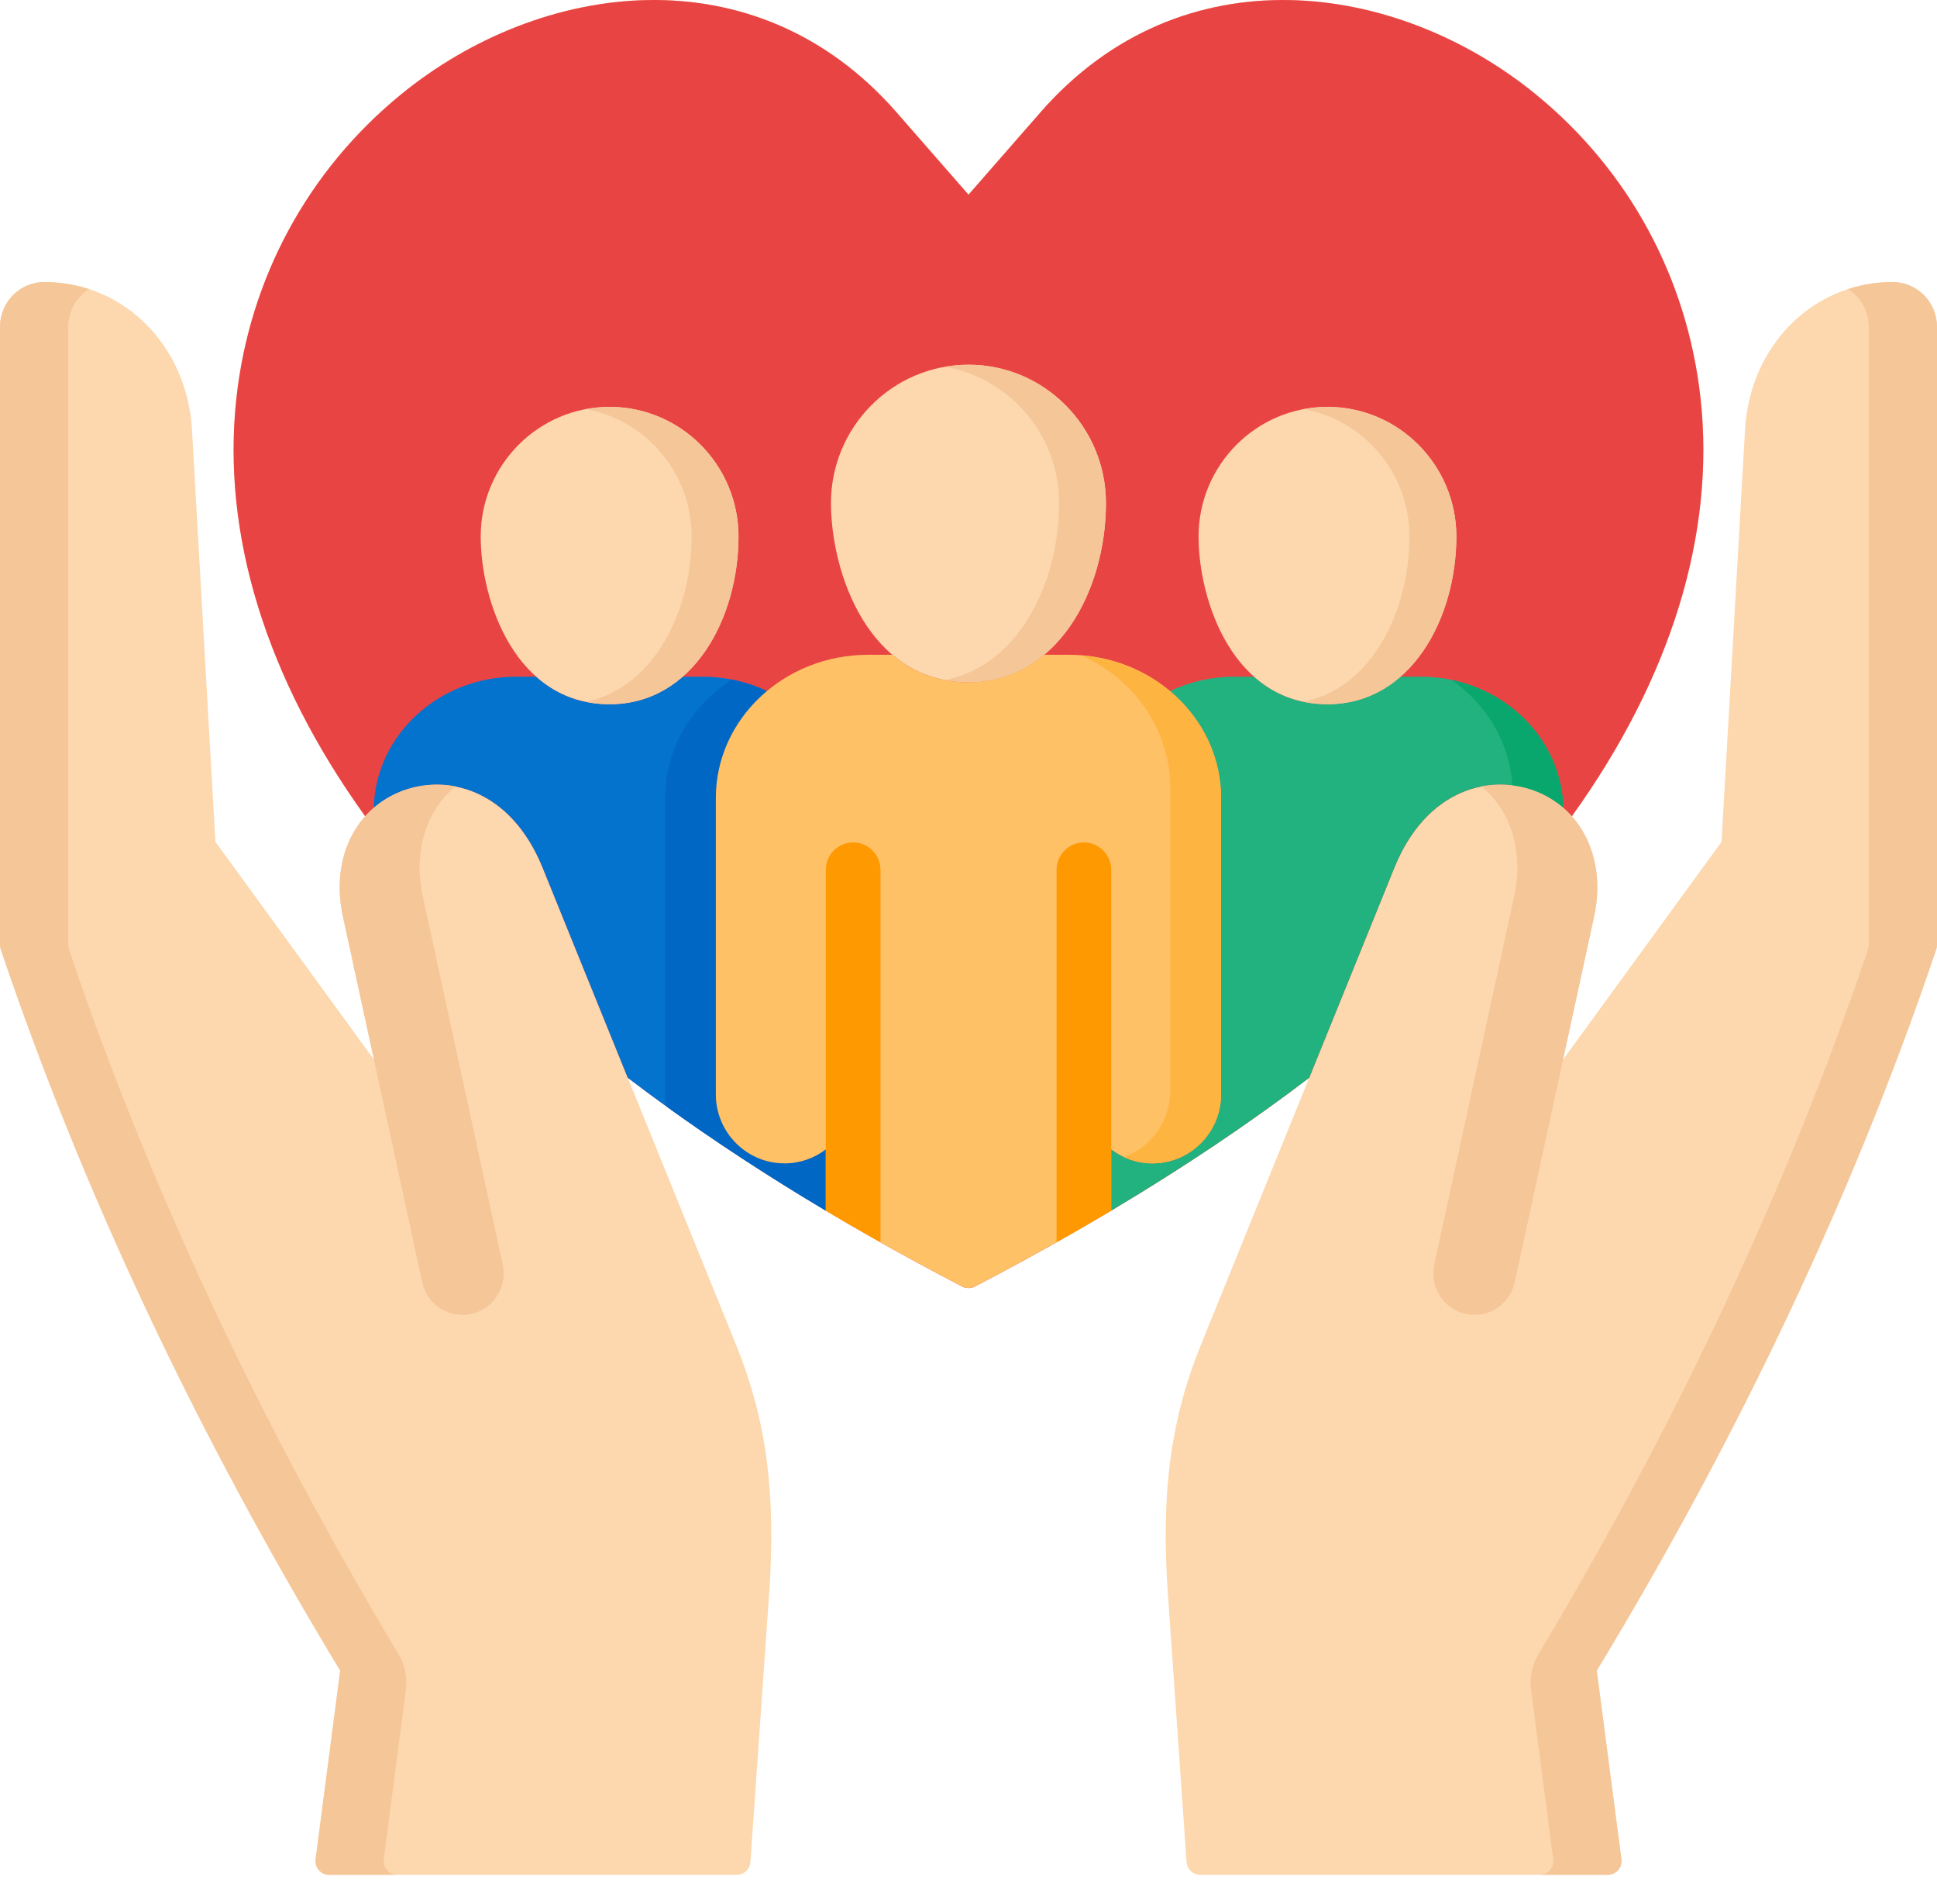 <svg width="58" height="57" viewBox="0 0 58 57" fill="none" xmlns="http://www.w3.org/2000/svg">
<path d="M56.669 8.444C54.296 8.444 52.397 10.342 52.252 12.86L51.549 25.202L46.802 31.724L47.734 27.43C47.987 26.262 47.722 25.177 47.065 24.439C50.036 20.306 51.368 15.982 50.919 11.912C50.522 8.322 48.769 5.094 45.982 2.821C41.82 -0.575 35.391 -1.48 31.158 3.359L29 5.828L26.843 3.359C22.607 -1.481 16.177 -0.575 12.014 2.822C9.228 5.095 7.475 8.324 7.08 11.913C6.631 15.983 7.964 20.307 10.935 24.438C10.278 25.176 10.013 26.261 10.266 27.43L11.198 31.724L6.45 25.202L5.748 12.86C5.602 10.342 3.704 8.444 1.331 8.444C0.597 8.444 0 9.044 0 9.782V28.286C0 28.331 0.007 28.376 0.022 28.419C2.457 35.633 5.877 42.898 10.187 50.015L9.45 55.663C9.434 55.781 9.47 55.899 9.548 55.988C9.625 56.078 9.738 56.129 9.855 56.129H22.062C22.277 56.129 22.455 55.961 22.47 55.745L23.032 47.681C23.238 44.713 22.947 42.508 22.058 40.307L18.798 32.267C21.656 34.446 25.018 36.544 28.813 38.516C28.872 38.547 28.936 38.562 29 38.562C29.065 38.562 29.129 38.547 29.188 38.516C32.984 36.542 36.346 34.443 39.203 32.265L35.942 40.307C35.053 42.508 34.762 44.713 34.968 47.681L35.53 55.746C35.545 55.962 35.723 56.129 35.938 56.129H48.145C48.263 56.129 48.375 56.078 48.452 55.989C48.53 55.899 48.566 55.781 48.55 55.663L47.813 50.015C52.123 42.898 55.543 35.633 57.978 28.419C57.993 28.376 58 28.331 58 28.286V9.783C58 9.045 57.403 8.444 56.669 8.444L56.669 8.444Z" fill="#FDD7AD"/>
<path d="M50.918 11.912C50.522 8.322 48.769 5.094 45.982 2.821C41.819 -0.575 35.39 -1.48 31.158 3.359L29 5.828L26.842 3.359C22.607 -1.481 16.176 -0.575 12.013 2.822C9.227 5.095 7.475 8.324 7.079 11.913C6.63 15.983 7.963 20.307 10.935 24.438C11.212 24.126 11.558 23.875 11.967 23.708C13.357 23.14 15.289 23.61 16.25 25.983L18.798 32.267C21.656 34.446 25.017 36.544 28.812 38.516C28.871 38.547 28.936 38.562 29 38.562C29.064 38.562 29.129 38.547 29.188 38.516C32.984 36.542 36.345 34.443 39.203 32.265L41.749 25.983C42.71 23.61 44.643 23.14 46.032 23.708C46.441 23.875 46.787 24.127 47.065 24.439C50.036 20.306 51.368 15.982 50.919 11.912L50.918 11.912Z" fill="#E94444"/>
<path d="M42.541 20.259H41.935C41.35 20.77 40.619 21.083 39.747 21.083C38.838 21.083 38.114 20.76 37.55 20.259H36.949C36.283 20.259 35.626 20.409 35.032 20.691C35.97 21.477 36.561 22.619 36.561 23.89V32.763C36.561 33.902 35.64 34.829 34.508 34.829C34.044 34.829 33.617 34.672 33.273 34.41V36.243C35.434 34.956 37.417 33.626 39.202 32.265L41.749 25.983C42.709 23.61 44.642 23.14 46.031 23.708C46.323 23.828 46.582 23.991 46.809 24.188C46.76 22.014 44.865 20.259 42.541 20.259L42.541 20.259Z" fill="#22B27F"/>
<path d="M23.494 34.829C22.359 34.829 21.436 33.902 21.436 32.763V23.89C21.436 22.619 22.029 21.476 22.966 20.69C22.966 20.69 22.966 20.69 22.966 20.69C22.37 20.408 21.713 20.259 21.049 20.259H20.442C19.858 20.77 19.126 21.083 18.254 21.083C17.345 21.083 16.622 20.76 16.057 20.259H15.456C13.134 20.259 11.241 22.013 11.192 24.187C11.419 23.991 11.677 23.827 11.969 23.708C13.358 23.14 15.291 23.61 16.252 25.983L18.799 32.268C20.585 33.629 22.567 34.958 24.729 36.244V34.41C24.384 34.672 23.957 34.829 23.494 34.829V34.829Z" fill="#0473CE"/>
<path d="M21.436 32.764V23.891C21.436 22.619 22.028 21.476 22.966 20.69C22.966 20.69 22.966 20.69 22.966 20.691C22.631 20.532 22.277 20.418 21.914 20.346C20.709 21.118 19.916 22.419 19.916 23.891V32.764C19.916 32.885 19.929 33.004 19.949 33.12C21.425 34.184 23.02 35.228 24.728 36.245V34.41C24.384 34.672 23.957 34.829 23.493 34.829C22.359 34.829 21.436 33.903 21.436 32.764V32.764Z" fill="#0067C5"/>
<path d="M18.253 12.181C16.125 12.181 14.394 13.922 14.394 16.062C14.394 18.003 15.441 21.083 18.253 21.083C20.76 21.083 22.112 18.496 22.112 16.062C22.112 13.922 20.381 12.181 18.253 12.181Z" fill="#FDD7AD"/>
<path d="M39.748 12.181C37.62 12.181 35.889 13.922 35.889 16.062C35.889 18.003 36.936 21.083 39.748 21.083C42.255 21.083 43.608 18.496 43.608 16.062C43.608 13.922 41.876 12.181 39.748 12.181Z" fill="#FDD7AD"/>
<path d="M29 10.919C26.729 10.919 24.882 12.777 24.882 15.061C24.882 17.136 26 20.427 29 20.427C31.673 20.427 33.115 17.662 33.115 15.061C33.115 12.777 31.269 10.919 29 10.919Z" fill="#FDD7AD"/>
<path d="M18.254 12.181C18.015 12.181 17.78 12.204 17.553 12.246C19.347 12.579 20.711 14.163 20.711 16.062C20.711 18.26 19.607 20.583 17.547 21.012C17.769 21.058 18.004 21.083 18.254 21.083C20.761 21.083 22.114 18.496 22.114 16.062C22.114 13.922 20.382 12.181 18.254 12.181Z" fill="#F4C698"/>
<path d="M39.748 12.181C39.509 12.181 39.275 12.204 39.047 12.246C40.841 12.579 42.205 14.163 42.205 16.062C42.205 18.26 41.101 20.583 39.041 21.012C39.263 21.058 39.499 21.083 39.748 21.083C42.255 21.083 43.608 18.496 43.608 16.062C43.608 13.922 41.877 12.181 39.748 12.181Z" fill="#F4C698"/>
<path d="M29.001 10.919C28.762 10.919 28.527 10.941 28.299 10.981C30.235 11.317 31.713 13.018 31.713 15.061C31.713 17.426 30.521 19.925 28.296 20.36C28.519 20.403 28.753 20.427 29.001 20.427C31.674 20.427 33.116 17.663 33.116 15.061C33.116 12.777 31.27 10.919 29.001 10.919Z" fill="#F4C698"/>
<path d="M32.003 19.603H31.266C30.654 20.115 29.897 20.427 29 20.427C28.064 20.427 27.311 20.107 26.718 19.603H25.994C23.48 19.603 21.435 21.526 21.435 23.89V32.763C21.435 33.902 22.357 34.829 23.492 34.829C23.956 34.829 24.383 34.672 24.727 34.41V36.245C26.025 37.018 27.387 37.776 28.812 38.516C28.871 38.547 28.935 38.562 29 38.562C29.064 38.562 29.129 38.547 29.188 38.516C30.612 37.775 31.974 37.017 33.273 36.243V34.41C33.617 34.672 34.044 34.829 34.508 34.829C35.64 34.829 36.562 33.902 36.562 32.763V23.89C36.562 21.526 34.517 19.603 32.003 19.603H32.003Z" fill="#FEC165"/>
<path d="M33.274 36.244V26.045C33.274 25.59 32.907 25.221 32.455 25.221C32.003 25.221 31.637 25.59 31.637 26.045V37.191C32.193 36.878 32.739 36.563 33.274 36.244Z" fill="#FE9901"/>
<path d="M26.365 37.192V26.045C26.365 25.59 25.998 25.221 25.546 25.221C25.094 25.221 24.727 25.59 24.727 26.045V36.246C25.262 36.564 25.809 36.879 26.365 37.192Z" fill="#FE9901"/>
<path d="M45.283 23.515C45.538 23.547 45.79 23.61 46.031 23.708C46.324 23.828 46.583 23.992 46.81 24.188C46.769 22.309 45.346 20.743 43.459 20.354C44.496 21.061 45.199 22.207 45.283 23.515H45.283Z" fill="#09A76D"/>
<path d="M32.365 19.618C33.942 20.306 35.042 21.831 35.042 23.599V32.648C35.042 33.57 34.461 34.354 33.655 34.639C33.915 34.76 34.203 34.829 34.508 34.829C35.641 34.829 36.562 33.902 36.562 32.763V23.89C36.562 21.641 34.71 19.792 32.365 19.618Z" fill="#FDB441"/>
<path d="M56.68 8.444C56.212 8.443 55.762 8.517 55.34 8.654C55.711 8.891 55.959 9.308 55.959 9.783V28.286C55.959 28.331 55.951 28.376 55.937 28.419C53.557 35.467 50.238 42.565 46.067 49.524C45.877 49.842 45.798 50.215 45.846 50.584L46.509 55.663C46.525 55.781 46.489 55.9 46.411 55.989C46.333 56.078 46.221 56.129 46.103 56.129H48.144C48.262 56.129 48.374 56.078 48.452 55.989C48.529 55.9 48.565 55.781 48.55 55.663L47.812 50.015C52.122 42.898 55.542 35.633 57.978 28.419C57.992 28.376 57.999 28.331 57.999 28.286V9.783C57.999 9.048 57.41 8.446 56.68 8.444Z" fill="#F4C698"/>
<path d="M46.031 23.708C45.501 23.493 44.924 23.436 44.363 23.542L44.362 23.545C45.242 24.269 45.63 25.497 45.34 26.835L42.947 37.86C42.804 38.517 43.207 39.168 43.855 39.329C44.528 39.497 45.206 39.072 45.354 38.39L47.734 27.431C48.093 25.768 47.41 24.272 46.031 23.708H46.031Z" fill="#F4C698"/>
<path d="M1.319 8.444C1.788 8.443 2.238 8.517 2.659 8.654C2.288 8.891 2.041 9.308 2.041 9.783V28.286C2.041 28.331 2.048 28.376 2.062 28.419C4.442 35.467 7.761 42.565 11.932 49.524C12.123 49.842 12.202 50.215 12.153 50.584L11.49 55.663C11.475 55.781 11.51 55.9 11.588 55.989C11.666 56.078 11.778 56.129 11.896 56.129H9.855C9.737 56.129 9.625 56.078 9.548 55.989C9.47 55.9 9.434 55.781 9.45 55.663L10.187 50.015C5.877 42.898 2.457 35.633 0.022 28.419C0.007 28.376 0 28.331 0 28.286V9.783C0 9.048 0.589 8.446 1.319 8.444Z" fill="#F4C698"/>
<path d="M11.969 23.708C12.498 23.493 13.076 23.436 13.636 23.542L13.637 23.545C12.757 24.269 12.37 25.497 12.659 26.835L15.053 37.86C15.195 38.517 14.793 39.168 14.145 39.329C13.471 39.497 12.793 39.072 12.645 38.39L10.266 27.431C9.906 25.768 10.59 24.272 11.969 23.708H11.969Z" fill="#F4C698"/>
</svg>
